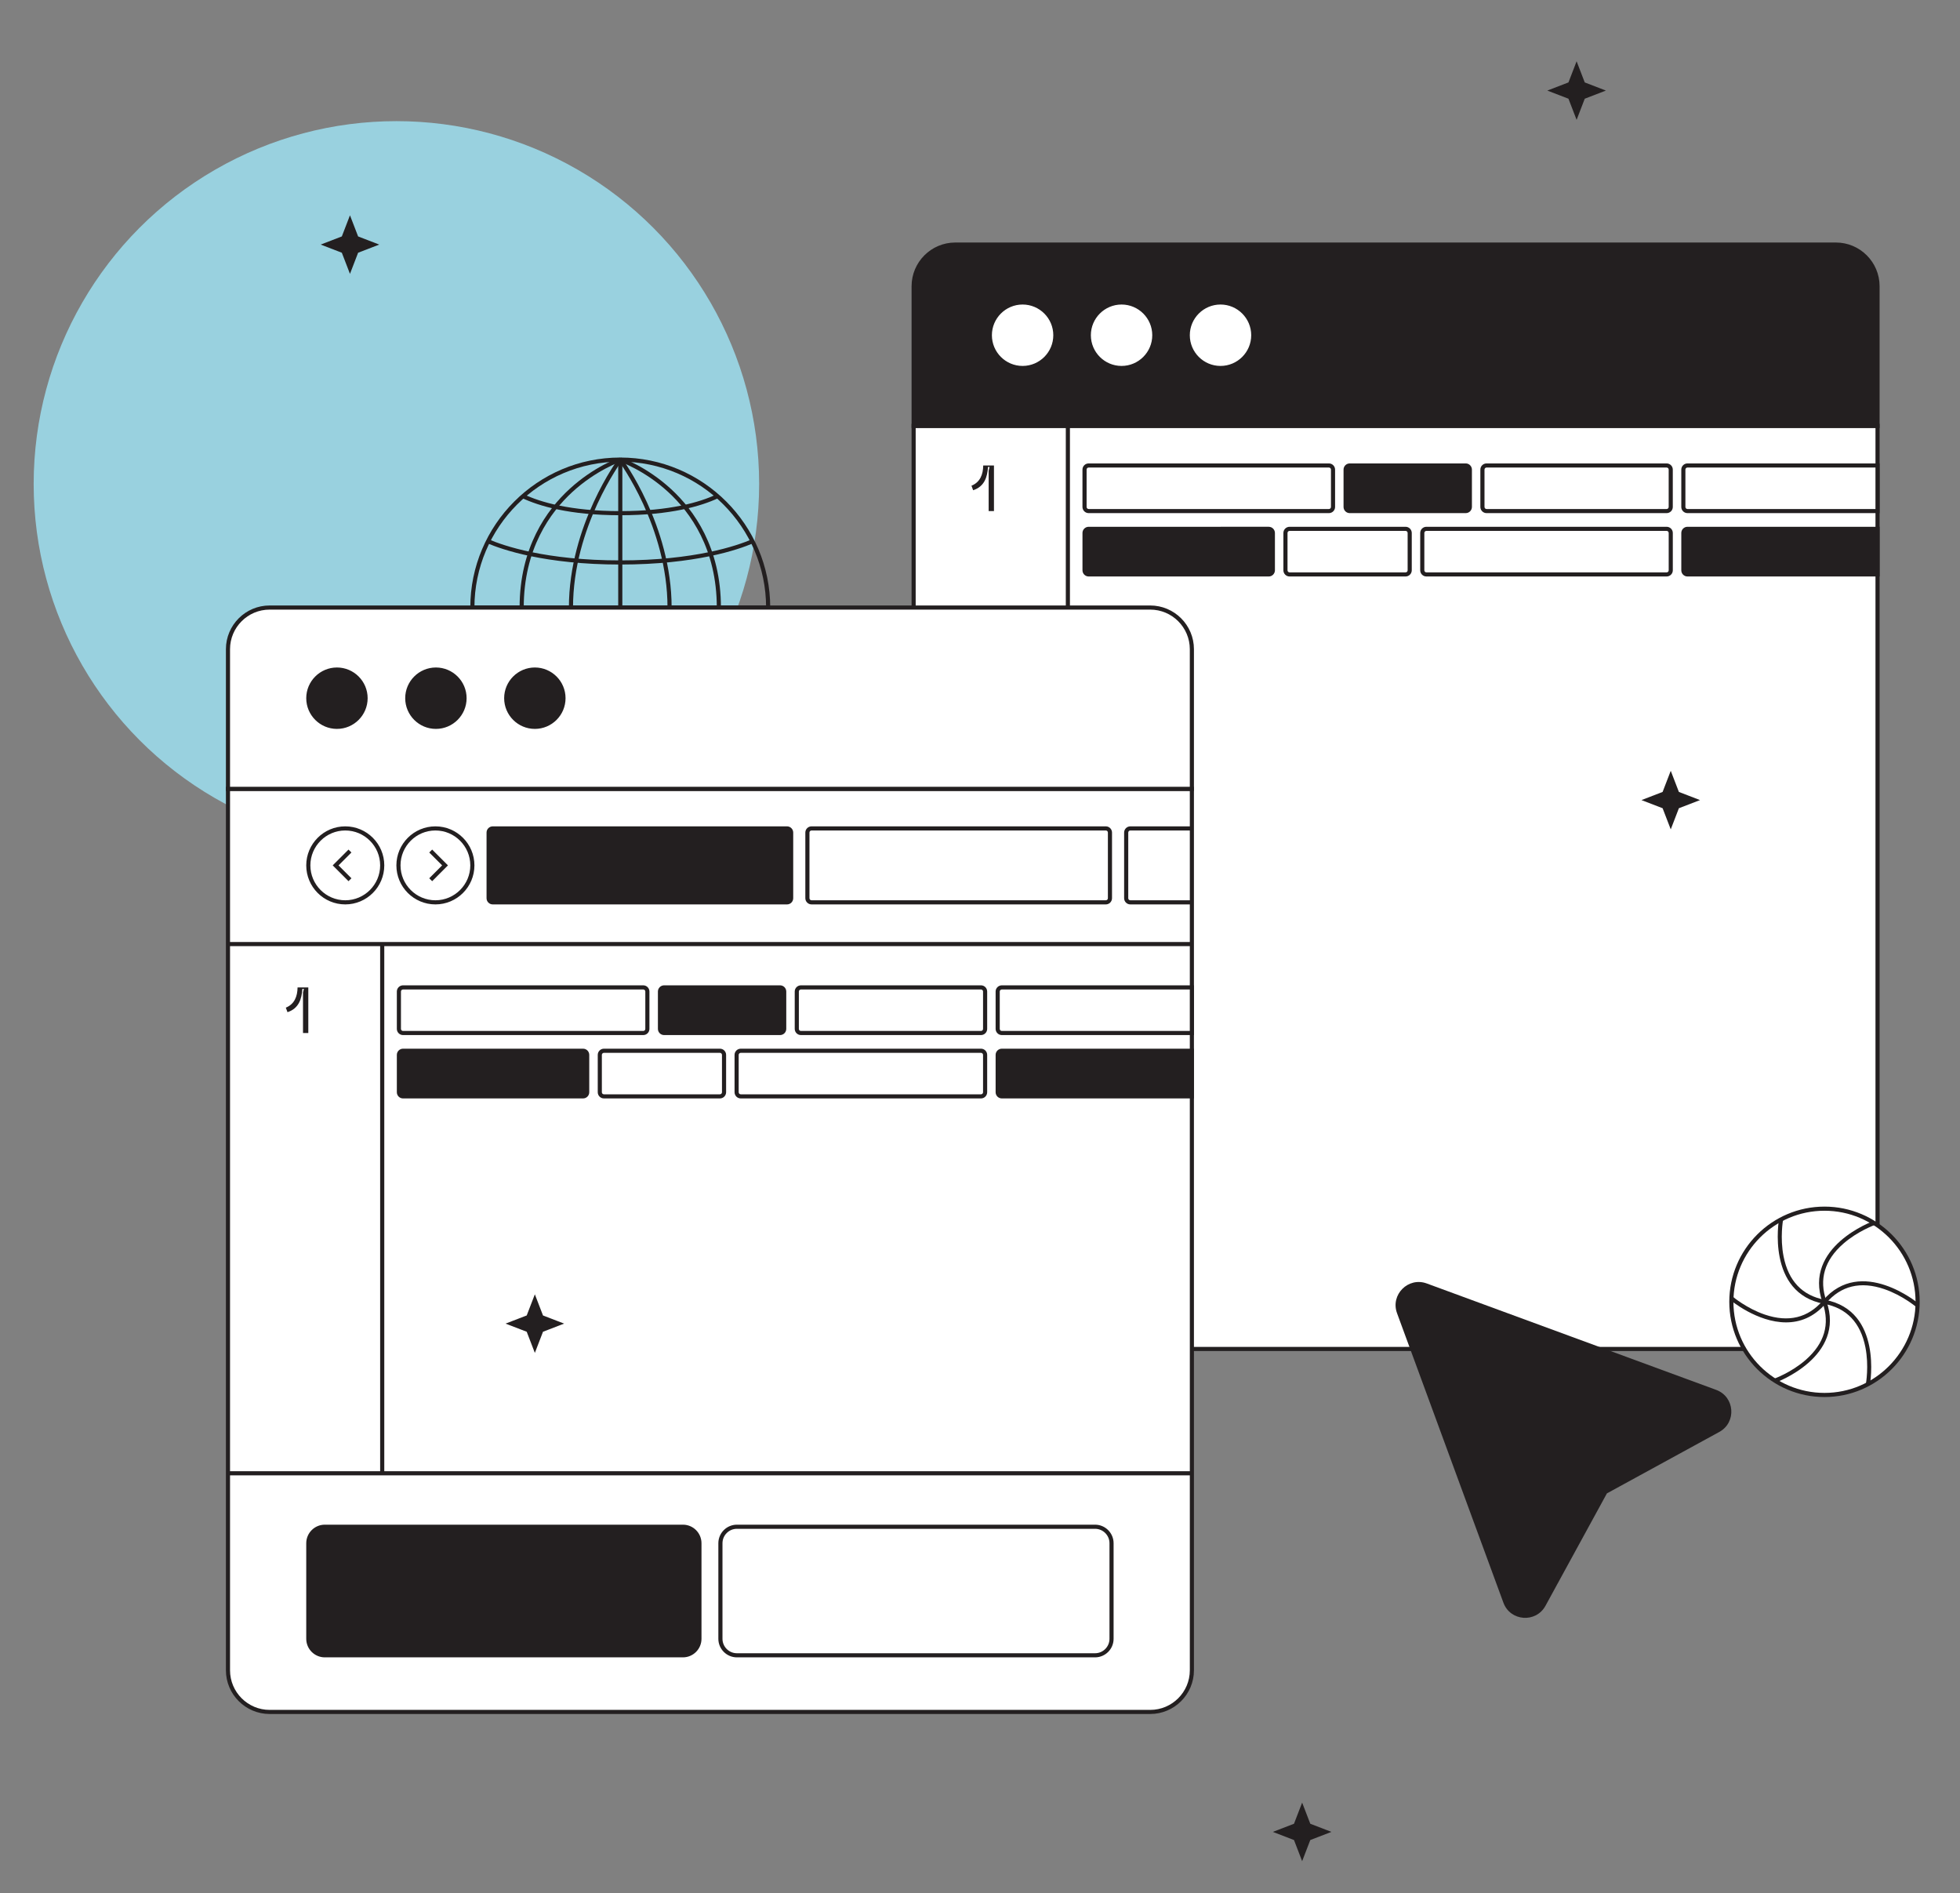 <?xml version="1.0" encoding="utf-8"?>
<!-- Generator: $$$/GeneralStr/196=Adobe Illustrator 27.6.0, SVG Export Plug-In . SVG Version: 6.00 Build 0)  -->
<svg version="1.1" id="Calque_1" xmlns="http://www.w3.org/2000/svg" xmlns:xlink="http://www.w3.org/1999/xlink" x="0px" y="0px"
	 viewBox="0 0 1215.64 1173.98" style="enable-background:new 0 0 1215.64 1173.98;" xml:space="preserve">
<rect x="0" y="0" width="1215.64" height="1173.98" fill="#808080" stroke="none"/>
<style type="text/css">
	.st0{fill:#99D1DF;}
	.st1{fill:#231F20;}
	.st2{fill:#FFFFFF;}
</style>
<circle class="st0" cx="245.86" cy="300.1" r="224.98"/>
<path class="st1" d="M292.97,375.44h183.46V378H292.97V375.44z"/>
<path class="st1" d="M383.43,284.99h2.56v183.46h-2.56V284.99z"/>
<path class="st1" d="M385.72,469.22l-2.04-1.54c0.3-0.4,30.32-40.82,30.32-90.96s-30.02-90.56-30.32-90.96l2.04-1.54
	c0.31,0.41,30.84,41.48,30.84,92.5S386.03,468.82,385.72,469.22z"/>
<path class="st1" d="M384.7,469.73c-51.29,0-93.01-41.72-93.01-93.01s41.73-93.01,93.01-93.01s93.01,41.73,93.01,93.01
	S435.99,469.73,384.7,469.73z M384.7,286.27c-49.88,0-90.45,40.58-90.45,90.45s40.58,90.45,90.45,90.45s90.45-40.58,90.45-90.45
	S434.58,286.27,384.7,286.27L384.7,286.27z"/>
<path class="st1" d="M385.11,469.67l-0.81-2.42c0.15-0.05,15.28-5.23,30.2-18.94c13.73-12.62,30.08-35.28,30.08-71.58
	s-16.36-58.96-30.08-71.58c-14.92-13.71-30.05-18.89-30.2-18.94l0.81-2.42c0.64,0.21,15.72,5.36,31.04,19.41
	c14.14,12.97,30.99,36.25,30.99,73.53s-16.85,60.57-30.99,73.53C400.83,464.3,385.74,469.46,385.11,469.67L385.11,469.67z"/>
<path class="st1" d="M383.68,469.22c-0.31-0.41-30.83-41.48-30.83-92.5s30.53-92.09,30.83-92.5l2.04,1.54
	c-0.3,0.4-30.32,40.82-30.32,90.96s30.02,90.56,30.32,90.96L383.68,469.22z"/>
<path class="st1" d="M384.3,469.67c-0.64-0.21-15.72-5.36-31.04-19.41c-14.14-12.97-30.99-36.25-30.99-73.53
	s16.85-60.57,30.99-73.53c15.31-14.05,30.4-19.2,31.04-19.41l0.81,2.42c-0.15,0.05-15.28,5.23-30.2,18.94
	c-13.73,12.62-30.08,35.28-30.08,71.58s16.36,58.96,30.08,71.58c14.92,13.71,30.05,18.89,30.2,18.94L384.3,469.67z"/>
<path class="st1" d="M466.24,418.98c-9.14-3.92-35.36-13.04-81.54-13.04c-46.17,0-72.4,9.12-81.54,13.04l-1.01-2.35
	c9.28-3.98,35.9-13.25,82.54-13.25c46.65,0,73.27,9.27,82.54,13.25L466.24,418.98z M324.88,446.95l-1.09-2.31
	c10.33-4.87,29.29-10.67,60.92-10.67c31.44,0,50.36,5.75,60.7,10.57l-1.08,2.32c-10.1-4.71-28.64-10.33-59.61-10.33
	C353.55,436.52,334.98,442.19,324.88,446.95L324.88,446.95z M384.7,350.06c-46.65,0-73.26-9.27-82.54-13.25l1.01-2.35
	c9.14,3.92,35.36,13.04,81.54,13.04c46.17,0,72.4-9.12,81.54-13.05l1.01,2.35C457.97,340.8,431.35,350.06,384.7,350.06L384.7,350.06
	z M384.7,319.49c-31.62,0-50.58-5.8-60.92-10.67l1.09-2.31c10.1,4.76,28.68,10.43,59.83,10.43c30.98,0,49.51-5.62,59.61-10.33
	l1.08,2.32C435.07,313.74,416.15,319.49,384.7,319.49L384.7,319.49z"/>
<path class="st2" d="M566.65,264.09h597.83v546.56c0,14.27-11.57,25.83-25.83,25.83H592.49c-14.27,0-25.83-11.57-25.83-25.83V264.09
	z"/>
<path class="st1" d="M1138.65,837.76H592.49c-14.95,0-27.11-12.16-27.11-27.11V262.81h600.39v547.84
	C1165.77,825.6,1153.6,837.76,1138.65,837.76z M567.93,265.36v545.28c0,13.54,11.02,24.56,24.56,24.56h546.17
	c13.54,0,24.56-11.02,24.56-24.56V265.36H567.93z"/>
<path class="st1" d="M592.49,151.66h546.17c14.27,0,25.83,11.57,25.83,25.83v86.59H566.65v-86.59
	C566.65,163.23,578.22,151.66,592.49,151.66L592.49,151.66z"/>
<path class="st1" d="M1165.77,265.36H565.38v-87.87c0-14.95,12.16-27.11,27.11-27.11h546.17c14.95,0,27.11,12.16,27.11,27.11
	L1165.77,265.36z M567.93,262.81h595.28v-85.31c0-13.54-11.02-24.55-24.56-24.55H592.49c-13.54,0-24.56,11.02-24.56,24.55V262.81z"
	/>
<circle class="st2" cx="634.24" cy="207.87" r="17.76"/>
<path class="st2" d="M634.24,226.91c-10.5,0-19.04-8.54-19.04-19.04s8.54-19.04,19.04-19.04c10.5,0,19.04,8.54,19.04,19.04
	S644.74,226.91,634.24,226.91z M634.24,191.39c-9.09,0-16.48,7.39-16.48,16.48s7.4,16.48,16.48,16.48s16.48-7.39,16.48-16.48
	S643.33,191.39,634.24,191.39z"/>
<circle class="st2" cx="695.62" cy="207.87" r="17.76"/>
<path class="st2" d="M695.62,226.91c-10.5,0-19.04-8.54-19.04-19.04s8.54-19.04,19.04-19.04c10.5,0,19.04,8.54,19.04,19.04
	S706.11,226.91,695.62,226.91z M695.62,191.39c-9.09,0-16.48,7.39-16.48,16.48s7.4,16.48,16.48,16.48s16.48-7.39,16.48-16.48
	S704.7,191.39,695.62,191.39z"/>
<circle class="st2" cx="756.99" cy="207.87" r="17.76"/>
<path class="st2" d="M756.99,226.91c-10.5,0-19.04-8.54-19.04-19.04s8.54-19.04,19.04-19.04c10.5,0,19.04,8.54,19.04,19.04
	S767.49,226.91,756.99,226.91z M756.99,191.39c-9.09,0-16.48,7.39-16.48,16.48s7.4,16.48,16.48,16.48s16.48-7.39,16.48-16.48
	S766.08,191.39,756.99,191.39z"/>
<path class="st1" d="M661.04,264.08h2.56v572.4h-2.56V264.08z M609.82,288.63h6.66v28.27h-3.29v-25.06l0.56-2.29h-0.96
	c-0.4,6.26-2.21,12.15-9.22,14.44l-1.04-2.81C607.9,299.02,609.74,294.21,609.82,288.63L609.82,288.63z"/>
<path class="st2" d="M824.21,288.63h-149c-1.41,0-2.56,1.14-2.56,2.56v0v23.16c0,1.41,1.14,2.56,2.56,2.56l0,0h149
	c1.41,0,2.56-1.14,2.56-2.56v0v-23.16C826.77,289.78,825.63,288.63,824.21,288.63C824.22,288.63,824.21,288.63,824.21,288.63
	L824.21,288.63z"/>
<path class="st1" d="M824.21,318.18h-149c-2.12,0-3.83-1.72-3.84-3.83v-23.16c0-2.12,1.72-3.83,3.84-3.83h149
	c2.12,0,3.83,1.72,3.84,3.83v23.16C828.05,316.46,826.33,318.18,824.21,318.18L824.21,318.18z M675.22,289.91
	c-0.71,0-1.28,0.57-1.28,1.28v23.16c0,0.71,0.57,1.28,1.28,1.28h149c0.71,0,1.28-0.57,1.28-1.28v-23.16c0-0.71-0.57-1.28-1.28-1.28
	H675.22z M909.08,288.63h-71.94c-1.41,0-2.56,1.14-2.56,2.56v23.16c0,1.41,1.14,2.56,2.56,2.56c0,0,0,0,0,0h71.94
	c1.41,0,2.56-1.14,2.56-2.56v0v-23.16C911.64,289.78,910.49,288.63,909.08,288.63C909.08,288.63,909.08,288.63,909.08,288.63z"/>
<path class="st1" d="M909.08,318.18h-71.94c-2.12,0-3.83-1.72-3.84-3.83v-23.16c0-2.12,1.72-3.83,3.84-3.83h71.94
	c2.12,0,3.83,1.72,3.84,3.83v23.16C912.91,316.46,911.2,318.18,909.08,318.18z M837.14,289.91c-0.71,0-1.28,0.57-1.28,1.28v23.16
	c0,0.71,0.57,1.28,1.28,1.28h71.94c0.71,0,1.28-0.57,1.28-1.28v-23.16c0-0.71-0.57-1.28-1.28-1.28H837.14z"/>
<path class="st2" d="M1033.69,288.63H922c-1.41,0-2.56,1.14-2.56,2.56v23.16c0,1.41,1.14,2.56,2.56,2.56c0,0,0,0,0,0h111.68
	c1.41,0,2.56-1.14,2.56-2.56v-23.16C1036.24,289.78,1035.1,288.63,1033.69,288.63C1033.69,288.63,1033.69,288.63,1033.69,288.63z"/>
<path class="st1" d="M1033.69,318.18H922c-2.12,0-3.83-1.72-3.84-3.83v-23.16c0-2.12,1.72-3.83,3.84-3.83h111.68
	c2.12,0,3.83,1.72,3.83,3.83v23.16C1037.52,316.46,1035.8,318.18,1033.69,318.18L1033.69,318.18z M922,289.91
	c-0.71,0-1.28,0.57-1.28,1.28v23.16c0,0.71,0.57,1.28,1.28,1.28h111.68c0.71,0,1.28-0.57,1.28-1.28v-23.16
	c0-0.71-0.57-1.28-1.28-1.28H922z"/>
<path class="st2" d="M1164.49,288.63h-117.88c-1.41,0-2.56,1.14-2.56,2.56v23.16c0,1.41,1.14,2.56,2.56,2.56c0,0,0,0,0,0h117.88
	V288.63z"/>
<path class="st1" d="M1165.77,318.18h-119.16c-2.12,0-3.83-1.72-3.83-3.83v-23.16c0-2.12,1.72-3.83,3.83-3.83h119.16V318.18z
	 M1046.61,289.91c-0.71,0-1.28,0.57-1.28,1.28v23.16c0,0.71,0.57,1.28,1.28,1.28h116.6v-25.71L1046.61,289.91z"/>
<path class="st2" d="M1033.69,327.92h-149c-1.41,0-2.56,1.14-2.56,2.56v23.16c0,1.41,1.14,2.56,2.56,2.56c0,0,0,0,0,0h149
	c1.41,0,2.56-1.14,2.56-2.56v-23.16C1036.24,329.07,1035.1,327.92,1033.69,327.92z"/>
<path class="st1" d="M1033.69,357.47h-149c-2.12,0-3.83-1.72-3.84-3.83v-23.16c0-2.12,1.72-3.83,3.84-3.83h149
	c2.12,0,3.83,1.72,3.83,3.83v23.16C1037.52,355.75,1035.8,357.47,1033.69,357.47z M884.69,329.2c-0.71,0-1.28,0.57-1.28,1.28v23.16
	c0,0.71,0.57,1.28,1.28,1.28h149c0.71,0,1.28-0.57,1.28-1.28v-23.16c0-0.71-0.57-1.28-1.28-1.28H884.69z"/>
<path class="st2" d="M871.77,327.92h-71.94c-1.41,0-2.56,1.14-2.56,2.56v0v23.16c0,1.41,1.14,2.56,2.56,2.56l0,0h71.94
	c1.41,0,2.56-1.14,2.56-2.56v0v-23.16C874.32,329.07,873.18,327.92,871.77,327.92z"/>
<path class="st1" d="M871.77,357.47h-71.94c-2.12,0-3.83-1.72-3.84-3.83v-23.16c0-2.12,1.72-3.83,3.84-3.83h71.94
	c2.12,0,3.83,1.72,3.84,3.83v23.16C875.6,355.75,873.88,357.47,871.77,357.47z M799.83,329.2c-0.71,0-1.28,0.57-1.28,1.28v23.16
	c0,0.71,0.57,1.28,1.28,1.28h71.94c0.71,0,1.28-0.57,1.28-1.28v-23.16c0-0.71-0.57-1.28-1.28-1.28H799.83z M786.9,327.92H675.22
	c-1.41,0-2.56,1.14-2.56,2.56v0v23.16c0,1.41,1.14,2.56,2.56,2.56l0,0H786.9c1.41,0,2.56-1.14,2.56-2.56v-23.16
	C789.46,329.07,788.31,327.92,786.9,327.92L786.9,327.92z"/>
<path class="st1" d="M786.9,357.47H675.22c-2.12,0-3.83-1.72-3.84-3.83v-23.16c0-2.12,1.72-3.83,3.84-3.83H786.9
	c2.12,0,3.83,1.72,3.84,3.83v23.16C790.73,355.75,789.02,357.47,786.9,357.47z M675.22,329.2c-0.71,0-1.28,0.57-1.28,1.28v23.16
	c0,0.71,0.57,1.28,1.28,1.28H786.9c0.71,0,1.28-0.57,1.28-1.28v-23.16c0-0.71-0.57-1.28-1.28-1.28H675.22z M1164.49,327.92h-117.88
	c-1.41,0-2.56,1.14-2.56,2.56v23.16c0,1.41,1.14,2.56,2.56,2.56c0,0,0,0,0,0h117.88V327.92z"/>
<path class="st1" d="M1165.77,357.47h-119.16c-2.12,0-3.83-1.72-3.83-3.83v-23.16c0-2.12,1.72-3.83,3.83-3.83h119.16V357.47z
	 M1046.61,329.2c-0.71,0-1.28,0.57-1.28,1.28v23.16c0,0.71,0.57,1.28,1.28,1.28h116.6V329.2L1046.61,329.2z"/>
<path class="st2" d="M141.4,489.15h597.83v546.56c0,14.27-11.57,25.83-25.83,25.83H167.23c-14.27,0-25.83-11.57-25.83-25.83V489.15z
	"/>
<path class="st1" d="M713.4,1062.82H167.23c-14.95,0-27.11-12.16-27.11-27.11V487.87h600.39v547.84
	C740.51,1050.66,728.35,1062.82,713.4,1062.82z M142.67,490.43v545.29c0,13.54,11.02,24.56,24.56,24.56H713.4
	c13.54,0,24.56-11.02,24.56-24.56V490.43H142.67z"/>
<path class="st2" d="M167.23,376.72H713.4c14.27,0,25.83,11.57,25.83,25.83v86.59H141.4v-86.59
	C141.4,388.29,152.96,376.72,167.23,376.72z"/>
<path class="st1" d="M740.51,490.43H140.12v-87.87c0-14.95,12.16-27.11,27.11-27.11H713.4c14.95,0,27.11,12.16,27.11,27.11V490.43z
	 M142.67,487.87h595.28v-85.31c0-13.54-11.02-24.55-24.56-24.55H167.23c-13.54,0-24.56,11.02-24.56,24.55L142.67,487.87z"/>
<circle class="st1" cx="208.98" cy="432.94" r="17.76"/>
<path class="st1" d="M208.98,451.98c-10.5,0-19.04-8.54-19.04-19.04s8.54-19.04,19.04-19.04s19.04,8.54,19.04,19.04
	S219.48,451.98,208.98,451.98z M208.98,416.45c-9.09,0-16.48,7.39-16.48,16.48s7.39,16.48,16.48,16.48s16.48-7.39,16.48-16.48
	S218.07,416.45,208.98,416.45z"/>
<circle class="st1" cx="270.36" cy="432.94" r="17.76"/>
<path class="st1" d="M270.36,451.98c-10.5,0-19.04-8.54-19.04-19.04s8.54-19.04,19.04-19.04c10.5,0,19.04,8.54,19.04,19.04
	S280.86,451.98,270.36,451.98z M270.36,416.45c-9.09,0-16.48,7.39-16.48,16.48s7.39,16.48,16.48,16.48s16.48-7.39,16.48-16.48
	S279.45,416.45,270.36,416.45z"/>
<circle class="st1" cx="331.73" cy="432.94" r="17.76"/>
<path class="st1" d="M331.73,451.98c-10.5,0-19.04-8.54-19.04-19.04s8.54-19.04,19.04-19.04c10.5,0,19.04,8.54,19.04,19.04
	S342.23,451.98,331.73,451.98z M331.73,416.45c-9.09,0-16.48,7.39-16.48,16.48s7.39,16.48,16.48,16.48s16.48-7.39,16.48-16.48
	S340.82,416.45,331.73,416.45z M141.4,584.13h597.83v2.56H141.4V584.13z M141.4,912.28h597.83v2.56H141.4V912.28z"/>
<path class="st1" d="M235.78,585.41h2.56v328.14h-2.56V585.41z"/>
<path class="st2" d="M214.14,559.53c-12.66,0-22.92-10.26-22.92-22.92s10.26-22.92,22.92-22.92c12.66,0,22.92,10.26,22.92,22.92
	S226.8,559.53,214.14,559.53z"/>
<path class="st1" d="M214.14,560.81c-13.34,0-24.2-10.85-24.2-24.2c0-13.34,10.86-24.2,24.2-24.2s24.2,10.85,24.2,24.2
	C238.34,549.96,227.48,560.81,214.14,560.81z M214.14,514.97c-11.93,0-21.64,9.71-21.64,21.64s9.71,21.64,21.64,21.64
	c11.93,0,21.64-9.71,21.64-21.64S226.07,514.97,214.14,514.97z M488.14,559.53H305.6c-1.41,0-2.56-1.14-2.56-2.56c0,0,0,0,0,0
	v-40.72c0-1.41,1.14-2.56,2.56-2.56h182.53c1.41,0,2.56,1.14,2.56,2.56c0,0,0,0,0,0v40.72
	C490.69,558.39,489.55,559.53,488.14,559.53C488.14,559.53,488.14,559.53,488.14,559.53z"/>
<path class="st1" d="M488.14,560.81H305.6c-2.12,0-3.83-1.72-3.83-3.84v-40.72c0-2.12,1.72-3.83,3.83-3.84h182.53
	c2.12,0,3.83,1.72,3.84,3.84v40.72C491.97,559.09,490.26,560.81,488.14,560.81z M305.6,514.97c-0.71,0-1.28,0.57-1.28,1.28v40.72
	c0,0.71,0.57,1.28,1.28,1.28h182.53c0.71,0,1.28-0.57,1.28-1.28v-40.72c0-0.71-0.57-1.28-1.28-1.28H305.6z"/>
<path class="st2" d="M685.86,559.53H503.33c-1.41,0-2.56-1.14-2.56-2.56l0,0v-40.72c0-1.41,1.14-2.56,2.56-2.56l0,0h182.53
	c1.41,0,2.56,1.14,2.56,2.56c0,0,0,0,0,0v40.72C688.42,558.39,687.28,559.53,685.86,559.53
	C685.86,559.53,685.86,559.53,685.86,559.53z"/>
<path class="st1" d="M685.86,560.81H503.33c-2.12,0-3.83-1.72-3.84-3.84v-40.72c0-2.12,1.72-3.83,3.84-3.84h182.53
	c2.12,0,3.83,1.72,3.84,3.84v40.72C689.69,559.09,687.98,560.81,685.86,560.81z M503.33,514.97c-0.71,0-1.28,0.57-1.28,1.28v40.72
	c0,0.71,0.57,1.28,1.28,1.28h182.53c0.71,0,1.28-0.57,1.28-1.28v-40.72c0-0.71-0.57-1.28-1.28-1.28H503.33z M739.23,560.81h-38.18
	c-2.12,0-3.83-1.72-3.84-3.84v-40.72c0-2.12,1.72-3.83,3.84-3.84h38.18v2.56h-38.18c-0.71,0-1.28,0.57-1.28,1.28v40.72
	c0,0.71,0.57,1.28,1.28,1.28h38.18V560.81z M216.15,546.41l-9.8-9.8l9.8-9.8l1.81,1.81l-7.99,7.99l7.99,7.99L216.15,546.41z"/>
<path class="st2" d="M270.05,513.69c12.66,0,22.92,10.26,22.92,22.92s-10.26,22.92-22.92,22.92c-12.66,0-22.92-10.26-22.92-22.92
	S257.39,513.69,270.05,513.69z"/>
<path class="st1" d="M270.05,560.81c-13.34,0-24.2-10.85-24.2-24.2c0-13.34,10.85-24.2,24.2-24.2s24.2,10.85,24.2,24.2
	C294.25,549.96,283.4,560.81,270.05,560.81z M270.05,514.97c-11.93,0-21.64,9.71-21.64,21.64s9.71,21.64,21.64,21.64
	s21.64-9.71,21.64-21.64S281.99,514.97,270.05,514.97z"/>
<path class="st1" d="M268.04,546.41l-1.81-1.81l7.99-7.99l-7.99-7.99l1.81-1.81l9.8,9.8L268.04,546.41z M423.57,1026.43H201.44
	c-5.65,0-10.23-4.58-10.23-10.23v-59.26c0-5.65,4.58-10.23,10.23-10.23h222.13c5.65,0,10.23,4.58,10.23,10.23v59.26
	C433.8,1021.85,429.22,1026.43,423.57,1026.43z"/>
<path class="st1" d="M423.58,1027.7H201.45c-6.34,0-11.51-5.16-11.51-11.5v-59.26c0-6.34,5.16-11.51,11.51-11.51h222.13
	c6.34,0,11.5,5.16,11.5,11.51v59.26C435.08,1022.54,429.92,1027.7,423.58,1027.7z M201.45,947.99c-4.93,0-8.95,4.01-8.95,8.95v59.26
	c0,4.93,4.01,8.95,8.95,8.95h222.13c4.93,0,8.95-4.01,8.95-8.95v-59.26c0-4.94-4.01-8.95-8.95-8.95H201.45z"/>
<path class="st2" d="M679.18,1026.43H457.05c-5.65,0-10.23-4.58-10.23-10.23v-59.26c0-5.65,4.58-10.23,10.23-10.23h222.13
	c5.65,0,10.23,4.58,10.23,10.23v59.26C689.41,1021.85,684.83,1026.43,679.18,1026.43z"/>
<path class="st1" d="M679.18,1027.7H457.05c-6.34,0-11.51-5.16-11.51-11.5v-59.26c0-6.34,5.16-11.51,11.51-11.51h222.13
	c6.34,0,11.5,5.16,11.5,11.51v59.26C690.69,1022.54,685.53,1027.7,679.18,1027.7z M457.05,947.99c-4.93,0-8.95,4.01-8.95,8.95v59.26
	c0,4.93,4.01,8.95,8.95,8.95h222.13c4.93,0,8.95-4.01,8.95-8.95v-59.26c0-4.94-4.01-8.95-8.95-8.95H457.05z M184.56,612.28h6.66
	v28.27h-3.29v-25.06l0.56-2.29h-0.96c-0.4,6.26-2.2,12.15-9.22,14.44l-1.04-2.81C182.64,622.67,184.48,617.86,184.56,612.28
	L184.56,612.28z"/>
<path class="st2" d="M398.96,612.28h-149c-1.41,0-2.56,1.14-2.56,2.56c0,0,0,0,0,0V638c0,1.41,1.14,2.56,2.56,2.56h0h149
	c1.41,0,2.56-1.14,2.56-2.56l0,0v-23.16C401.51,613.43,400.37,612.28,398.96,612.28C398.96,612.28,398.96,612.28,398.96,612.28z"/>
<path class="st1" d="M398.96,641.83h-149c-2.12,0-3.83-1.72-3.83-3.84v-23.16c0-2.12,1.72-3.83,3.83-3.84h149
	c2.12,0,3.83,1.72,3.83,3.84V638C402.79,640.11,401.07,641.83,398.96,641.83L398.96,641.83z M249.96,613.56
	c-0.71,0-1.28,0.57-1.28,1.28v23.16c0,0.71,0.57,1.28,1.28,1.28h149c0.71,0,1.28-0.57,1.28-1.28v-23.16c0-0.71-0.57-1.28-1.28-1.28
	H249.96z M483.82,612.28h-71.94c-1.41,0-2.56,1.14-2.56,2.56c0,0,0,0,0,0V638c0,1.41,1.14,2.56,2.56,2.56h0h71.94
	c1.41,0,2.56-1.14,2.56-2.56v0v-23.16C486.38,613.43,485.23,612.28,483.82,612.28C483.82,612.28,483.82,612.28,483.82,612.28z"/>
<path class="st1" d="M483.82,641.83h-71.94c-2.12,0-3.83-1.72-3.83-3.84v-23.16c0-2.12,1.72-3.83,3.83-3.84h71.94
	c2.12,0,3.83,1.72,3.84,3.84V638C487.65,640.11,485.94,641.83,483.82,641.83z M411.88,613.56c-0.71,0-1.28,0.57-1.28,1.28v23.16
	c0,0.71,0.57,1.28,1.28,1.28h71.94c0.71,0,1.28-0.57,1.28-1.28v-23.16c0-0.71-0.57-1.28-1.28-1.28H411.88z"/>
<path class="st2" d="M608.43,612.28H496.75c-1.41,0-2.56,1.14-2.56,2.56l0,0V638c0,1.41,1.14,2.56,2.56,2.56c0,0,0,0,0,0h111.68
	c1.41,0,2.56-1.14,2.56-2.56v0v-23.16C610.99,613.43,609.84,612.28,608.43,612.28z"/>
<path class="st1" d="M608.43,641.83H496.75c-2.12,0-3.83-1.72-3.84-3.84v-23.16c0-2.12,1.72-3.83,3.84-3.84h111.68
	c2.12,0,3.83,1.72,3.84,3.84V638C612.26,640.11,610.55,641.83,608.43,641.83L608.43,641.83z M496.75,613.56
	c-0.71,0-1.28,0.57-1.28,1.28v23.16c0,0.71,0.57,1.28,1.28,1.28h111.68c0.71,0,1.28-0.57,1.28-1.28v-23.16
	c0-0.71-0.57-1.28-1.28-1.28H496.75z"/>
<path class="st2" d="M739.23,612.28H621.35c-1.41,0-2.56,1.14-2.56,2.56l0,0V638c0,1.41,1.14,2.56,2.56,2.56c0,0,0,0,0,0h117.88
	V612.28z"/>
<path class="st1" d="M740.51,641.83H621.35c-2.12,0-3.83-1.72-3.84-3.84v-23.16c0-2.12,1.72-3.83,3.84-3.84h119.16V641.83z
	 M621.35,613.56c-0.71,0-1.28,0.57-1.28,1.28v23.16c0,0.71,0.57,1.28,1.28,1.28h116.6v-25.71L621.35,613.56L621.35,613.56z"/>
<path class="st2" d="M608.43,651.57h-149c-1.41,0-2.56,1.14-2.56,2.56c0,0,0,0,0,0v23.16c0,1.41,1.14,2.56,2.56,2.56h0h149
	c1.41,0,2.56-1.14,2.56-2.56v0v-23.16C610.98,652.72,609.84,651.57,608.43,651.57L608.43,651.57z"/>
<path class="st1" d="M608.43,681.12h-149c-2.12,0-3.83-1.72-3.84-3.84v-23.16c0-2.12,1.72-3.83,3.84-3.84h149
	c2.12,0,3.83,1.72,3.84,3.84v23.16C612.26,679.4,610.55,681.12,608.43,681.12L608.43,681.12z M459.43,652.85
	c-0.71,0-1.28,0.57-1.28,1.28v23.16c0,0.71,0.57,1.28,1.28,1.28h149c0.71,0,1.28-0.57,1.28-1.28v-23.16c0-0.71-0.57-1.28-1.28-1.28
	H459.43z"/>
<path class="st2" d="M446.51,651.57h-71.94c-1.41,0-2.56,1.14-2.56,2.56c0,0,0,0,0,0v23.16c0,1.41,1.14,2.56,2.56,2.56h0h71.94
	c1.41,0,2.56-1.14,2.56-2.56v-23.16C449.07,652.72,447.92,651.57,446.51,651.57z"/>
<path class="st1" d="M446.51,681.12h-71.94c-2.12,0-3.83-1.72-3.83-3.84v-23.16c0-2.12,1.72-3.83,3.83-3.84h71.94
	c2.12,0,3.83,1.72,3.84,3.84v23.16C450.34,679.4,448.62,681.12,446.51,681.12z M374.57,652.85c-0.71,0-1.28,0.57-1.28,1.28v23.16
	c0,0.71,0.57,1.28,1.28,1.28h71.94c0.71,0,1.28-0.57,1.28-1.28v-23.16c0-0.71-0.57-1.28-1.28-1.28H374.57z M361.64,651.57H249.96
	c-1.41,0-2.56,1.14-2.56,2.56c0,0,0,0,0,0v23.16c0,1.41,1.14,2.56,2.56,2.56h0h111.68c1.41,0,2.56-1.14,2.56-2.56l0,0v-23.16
	C364.2,652.72,363.06,651.57,361.64,651.57C361.64,651.57,361.64,651.57,361.64,651.57z"/>
<path class="st1" d="M361.64,681.12H249.96c-2.12,0-3.83-1.72-3.83-3.84v-23.16c0-2.12,1.72-3.83,3.83-3.84h111.68
	c2.12,0,3.83,1.72,3.83,3.84v23.16C365.48,679.4,363.76,681.12,361.64,681.12z M249.96,652.85c-0.71,0-1.28,0.57-1.28,1.28v23.16
	c0,0.71,0.57,1.28,1.28,1.28h111.68c0.71,0,1.28-0.57,1.28-1.28v-23.16c0-0.71-0.57-1.28-1.28-1.28H249.96z M739.23,651.57H621.35
	c-1.41,0-2.56,1.14-2.56,2.56l0,0v23.16c0,1.41,1.14,2.56,2.56,2.56c0,0,0,0,0,0h117.88V651.57z"/>
<path class="st1" d="M740.51,681.12H621.35c-2.12,0-3.83-1.72-3.84-3.84v-23.16c0-2.12,1.72-3.83,3.84-3.84h119.16V681.12z
	 M621.35,652.85c-0.71,0-1.28,0.57-1.28,1.28v23.16c0,0.71,0.57,1.28,1.28,1.28h116.6v-25.71L621.35,652.85L621.35,652.85z
	 M866.48,814.3c-4.23-11.49,6.95-22.67,18.44-18.44l90.01,33.09l89.48,32.89c11.58,4.26,12.76,20.17,1.93,26.09l-69.7,38.1
	l-38.1,69.7c-5.92,10.83-21.84,9.65-26.09-1.93l-32.89-89.48L866.48,814.3z"/>
<circle class="st2" cx="1131.59" cy="807.24" r="57.76"/>
<g>
	<path class="st1" d="M1131.59,866.28c-32.56,0-59.04-26.48-59.04-59.04c0-32.55,26.48-59.04,59.04-59.04
		c32.55,0,59.04,26.48,59.04,59.04C1190.63,839.8,1164.14,866.28,1131.59,866.28L1131.59,866.28z M1131.59,750.76
		c-31.15,0-56.48,25.34-56.48,56.48c0,31.15,25.34,56.48,56.48,56.48s56.48-25.34,56.48-56.48
		C1188.07,776.1,1162.73,750.76,1131.59,750.76z"/>
	<path class="st1" d="M1159.78,858.58l-2.51-0.46c0.02-0.11,1.99-11.11-0.3-22.7c-3.01-15.27-11.62-24.33-25.61-26.92l0.47-2.51
		C1167.81,812.66,1159.86,858.13,1159.78,858.58L1159.78,858.58z"/>
	<path class="st1" d="M1188.49,810.45c-0.08-0.07-8.62-7.27-19.81-11.09c-14.73-5.03-26.88-2.1-36.12,8.72l-1.94-1.66
		c23.77-27.83,59.18,1.79,59.53,2.09L1188.49,810.45z"/>
	<path class="st1" d="M1130.38,807.67c-12.22-34.5,31.13-50.35,31.57-50.51l0.86,2.41c-0.1,0.04-10.61,3.83-19.51,11.6
		c-11.72,10.24-15.26,22.23-10.51,35.64L1130.38,807.67z"/>
	<path class="st1" d="M1131.36,808.5c-35.99-6.67-28.04-52.14-27.96-52.6l2.51,0.46c-0.02,0.11-1.99,11.11,0.3,22.7
		c3.01,15.27,11.62,24.33,25.61,26.92L1131.36,808.5z"/>
	<path class="st1" d="M1107.76,819.99c-18,0-34.49-13.79-34.73-14l1.66-1.95c0.08,0.07,8.62,7.27,19.81,11.09
		c14.73,5.03,26.88,2.1,36.12-8.72l1.94,1.66C1124.97,816.95,1116.2,819.99,1107.76,819.99L1107.76,819.99z"/>
	<path class="st1" d="M1101.22,857.33l-0.86-2.41c0.1-0.04,10.61-3.83,19.51-11.6c11.72-10.24,15.26-22.23,10.51-35.64l2.41-0.85
		C1145.01,841.32,1101.66,857.17,1101.22,857.33L1101.22,857.33z M807.62,1117.77l5.05,13.11l13.11,5.05l-13.11,5.05l-5.05,13.11
		l-5.05-13.11l-13.11-5.05l13.11-5.05L807.62,1117.77z M217.06,133.5l5.05,13.11l13.11,5.05l-13.11,5.05l-5.05,13.11l-5.05-13.11
		l-13.11-5.05l13.11-5.05L217.06,133.5z M977.85,38l5.05,13.11l13.11,5.05l-13.11,5.05l-5.05,13.11l-5.05-13.11l-13.11-5.05
		l13.11-5.05L977.85,38z M1036.24,477.96l5.05,13.11l13.11,5.05l-13.11,5.05l-5.05,13.11l-5.05-13.11l-13.11-5.05l13.11-5.05
		L1036.24,477.96z M331.73,802.59l5.05,13.11l13.11,5.05l-13.11,5.05l-5.05,13.11l-5.05-13.11l-13.11-5.05l13.11-5.05L331.73,802.59
		z"/>
</g>
</svg>
